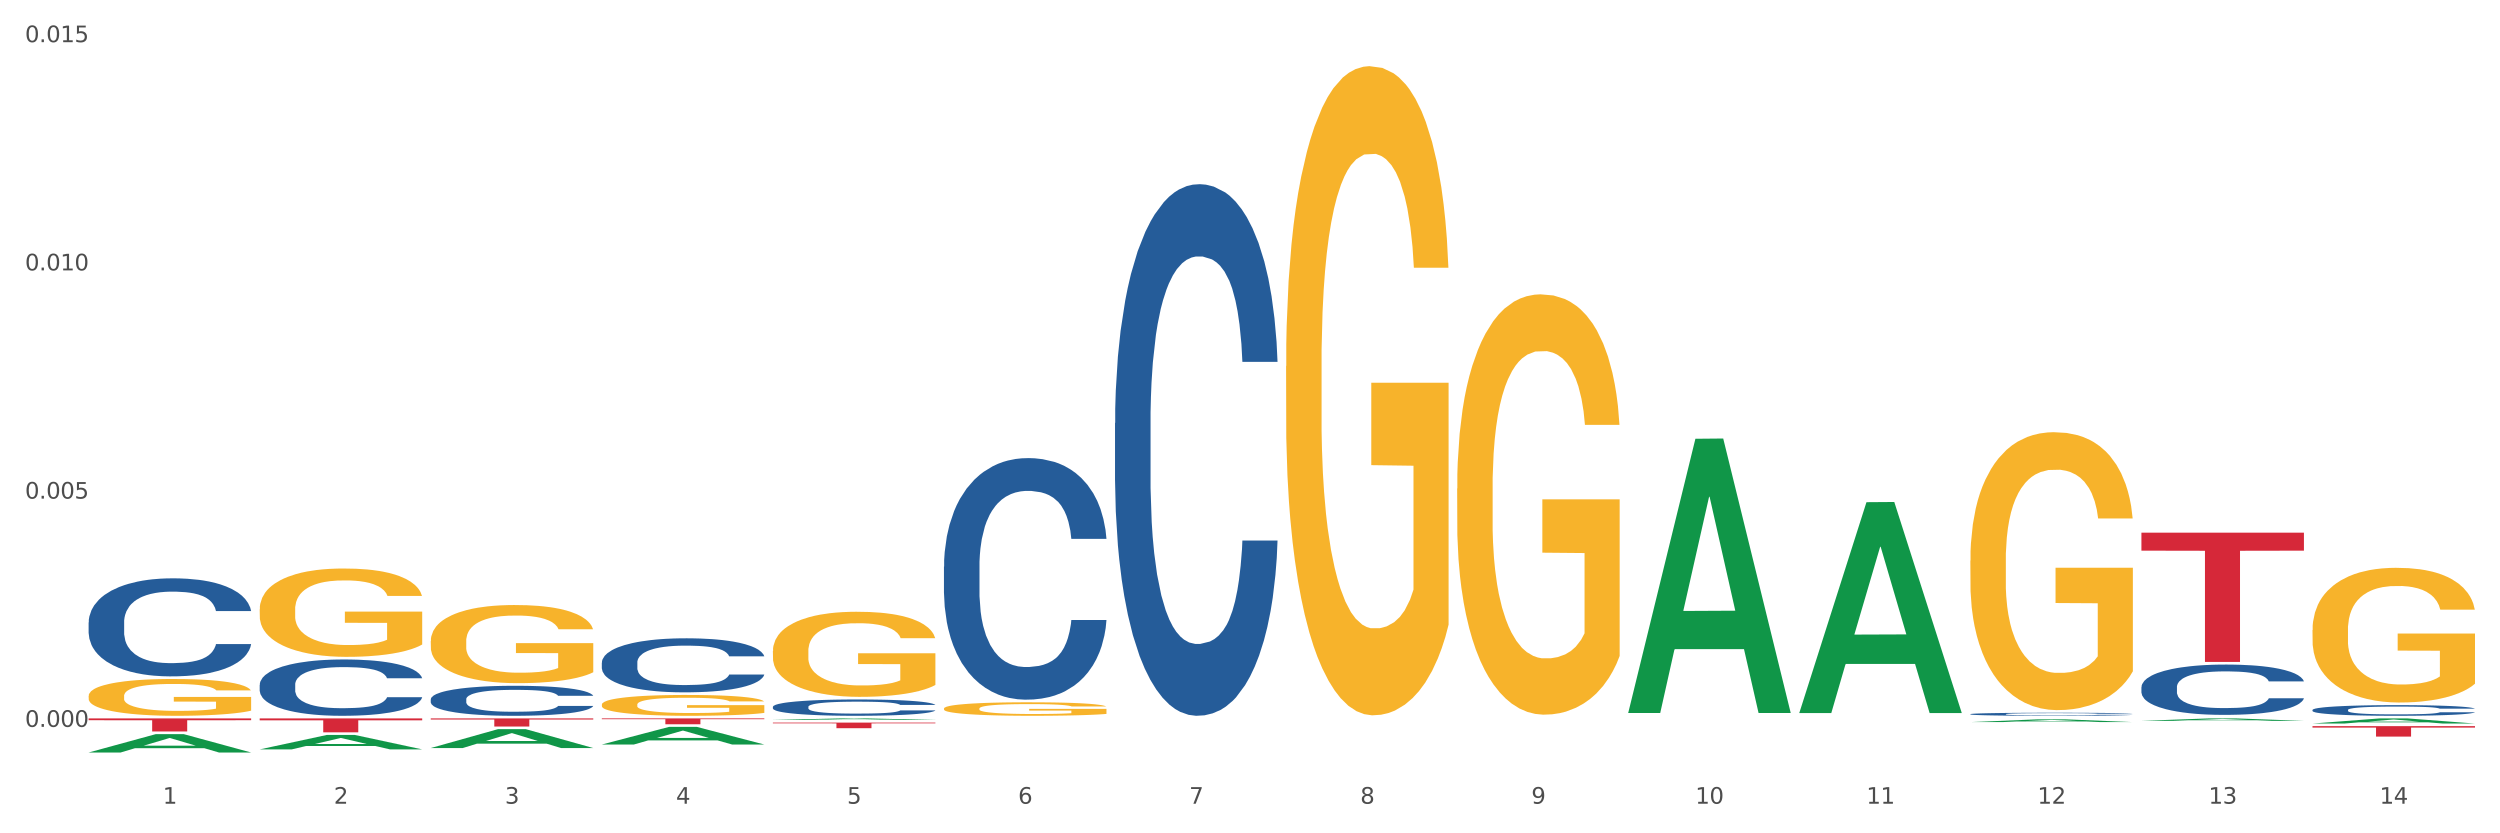 <?xml version="1.0" encoding="utf-8" standalone="no"?>
<!DOCTYPE svg PUBLIC "-//W3C//DTD SVG 1.1//EN"
  "http://www.w3.org/Graphics/SVG/1.1/DTD/svg11.dtd">
<svg xmlns:xlink="http://www.w3.org/1999/xlink" width="1080pt" height="360pt" viewBox="0 0 1080 360" xmlns="http://www.w3.org/2000/svg" version="1.1">
 <rect x="0" y="0" width="1080" height="360" fill="#333333" stroke="none"/>
 <defs>
  <style type="text/css">*{stroke-linejoin: round; stroke-linecap: butt}</style>
 </defs>
 <g id="figure_1">
  <g id="patch_1">
   <path d="M 0 360 
L 1080 360 
L 1080 0 
L 0 0 
z
" style="fill: #ffffff; stroke: #ffffff; stroke-linejoin: miter"/>
  </g>
  <g id="axes_1">
   <g id="matplotlib.axis_1">
    <g id="xtick_1">
     <g id="text_1">
      <!-- 1 -->
      <g style="fill: #4d4d4d" transform="translate(70.332 347.204) scale(0.096 -0.096)">
       <defs>
        <path id="DejaVuSans-31" d="M 794 531 
L 1825 531 
L 1825 4091 
L 703 3866 
L 703 4441 
L 1819 4666 
L 2450 4666 
L 2450 531 
L 3481 531 
L 3481 0 
L 794 0 
L 794 531 
z
" transform="scale(0.016)"/>
       </defs>
       <use xlink:href="#DejaVuSans-31"/>
      </g>
     </g>
    </g>
    <g id="xtick_2">
     <g id="text_2">
      <!-- 2 -->
      <g style="fill: #4d4d4d" transform="translate(144.233 347.204) scale(0.096 -0.096)">
       <defs>
        <path id="DejaVuSans-32" d="M 1228 531 
L 3431 531 
L 3431 0 
L 469 0 
L 469 531 
Q 828 903 1448 1529 
Q 2069 2156 2228 2338 
Q 2531 2678 2651 2914 
Q 2772 3150 2772 3378 
Q 2772 3750 2511 3984 
Q 2250 4219 1831 4219 
Q 1534 4219 1204 4116 
Q 875 4013 500 3803 
L 500 4441 
Q 881 4594 1212 4672 
Q 1544 4750 1819 4750 
Q 2544 4750 2975 4387 
Q 3406 4025 3406 3419 
Q 3406 3131 3298 2873 
Q 3191 2616 2906 2266 
Q 2828 2175 2409 1742 
Q 1991 1309 1228 531 
z
" transform="scale(0.016)"/>
       </defs>
       <use xlink:href="#DejaVuSans-32"/>
      </g>
     </g>
    </g>
    <g id="xtick_3">
     <g id="text_3">
      <!-- 3 -->
      <g style="fill: #4d4d4d" transform="translate(218.134 347.204) scale(0.096 -0.096)">
       <defs>
        <path id="DejaVuSans-33" d="M 2597 2516 
Q 3050 2419 3304 2112 
Q 3559 1806 3559 1356 
Q 3559 666 3084 287 
Q 2609 -91 1734 -91 
Q 1441 -91 1130 -33 
Q 819 25 488 141 
L 488 750 
Q 750 597 1062 519 
Q 1375 441 1716 441 
Q 2309 441 2620 675 
Q 2931 909 2931 1356 
Q 2931 1769 2642 2001 
Q 2353 2234 1838 2234 
L 1294 2234 
L 1294 2753 
L 1863 2753 
Q 2328 2753 2575 2939 
Q 2822 3125 2822 3475 
Q 2822 3834 2567 4026 
Q 2313 4219 1838 4219 
Q 1578 4219 1281 4162 
Q 984 4106 628 3988 
L 628 4550 
Q 988 4650 1302 4700 
Q 1616 4750 1894 4750 
Q 2613 4750 3031 4423 
Q 3450 4097 3450 3541 
Q 3450 3153 3228 2886 
Q 3006 2619 2597 2516 
z
" transform="scale(0.016)"/>
       </defs>
       <use xlink:href="#DejaVuSans-33"/>
      </g>
     </g>
    </g>
    <g id="xtick_4">
     <g id="text_4">
      <!-- 4 -->
      <g style="fill: #4d4d4d" transform="translate(292.034 347.204) scale(0.096 -0.096)">
       <defs>
        <path id="DejaVuSans-34" d="M 2419 4116 
L 825 1625 
L 2419 1625 
L 2419 4116 
z
M 2253 4666 
L 3047 4666 
L 3047 1625 
L 3713 1625 
L 3713 1100 
L 3047 1100 
L 3047 0 
L 2419 0 
L 2419 1100 
L 313 1100 
L 313 1709 
L 2253 4666 
z
" transform="scale(0.016)"/>
       </defs>
       <use xlink:href="#DejaVuSans-34"/>
      </g>
     </g>
    </g>
    <g id="xtick_5">
     <g id="text_5">
      <!-- 5 -->
      <g style="fill: #4d4d4d" transform="translate(365.935 347.204) scale(0.096 -0.096)">
       <defs>
        <path id="DejaVuSans-35" d="M 691 4666 
L 3169 4666 
L 3169 4134 
L 1269 4134 
L 1269 2991 
Q 1406 3038 1543 3061 
Q 1681 3084 1819 3084 
Q 2600 3084 3056 2656 
Q 3513 2228 3513 1497 
Q 3513 744 3044 326 
Q 2575 -91 1722 -91 
Q 1428 -91 1123 -41 
Q 819 9 494 109 
L 494 744 
Q 775 591 1075 516 
Q 1375 441 1709 441 
Q 2250 441 2565 725 
Q 2881 1009 2881 1497 
Q 2881 1984 2565 2268 
Q 2250 2553 1709 2553 
Q 1456 2553 1204 2497 
Q 953 2441 691 2322 
L 691 4666 
z
" transform="scale(0.016)"/>
       </defs>
       <use xlink:href="#DejaVuSans-35"/>
      </g>
     </g>
    </g>
    <g id="xtick_6">
     <g id="text_6">
      <!-- 6 -->
      <g style="fill: #4d4d4d" transform="translate(439.836 347.204) scale(0.096 -0.096)">
       <defs>
        <path id="DejaVuSans-36" d="M 2113 2584 
Q 1688 2584 1439 2293 
Q 1191 2003 1191 1497 
Q 1191 994 1439 701 
Q 1688 409 2113 409 
Q 2538 409 2786 701 
Q 3034 994 3034 1497 
Q 3034 2003 2786 2293 
Q 2538 2584 2113 2584 
z
M 3366 4563 
L 3366 3988 
Q 3128 4100 2886 4159 
Q 2644 4219 2406 4219 
Q 1781 4219 1451 3797 
Q 1122 3375 1075 2522 
Q 1259 2794 1537 2939 
Q 1816 3084 2150 3084 
Q 2853 3084 3261 2657 
Q 3669 2231 3669 1497 
Q 3669 778 3244 343 
Q 2819 -91 2113 -91 
Q 1303 -91 875 529 
Q 447 1150 447 2328 
Q 447 3434 972 4092 
Q 1497 4750 2381 4750 
Q 2619 4750 2861 4703 
Q 3103 4656 3366 4563 
z
" transform="scale(0.016)"/>
       </defs>
       <use xlink:href="#DejaVuSans-36"/>
      </g>
     </g>
    </g>
    <g id="xtick_7">
     <g id="text_7">
      <!-- 7 -->
      <g style="fill: #4d4d4d" transform="translate(513.737 347.204) scale(0.096 -0.096)">
       <defs>
        <path id="DejaVuSans-37" d="M 525 4666 
L 3525 4666 
L 3525 4397 
L 1831 0 
L 1172 0 
L 2766 4134 
L 525 4134 
L 525 4666 
z
" transform="scale(0.016)"/>
       </defs>
       <use xlink:href="#DejaVuSans-37"/>
      </g>
     </g>
    </g>
    <g id="xtick_8">
     <g id="text_8">
      <!-- 8 -->
      <g style="fill: #4d4d4d" transform="translate(587.638 347.204) scale(0.096 -0.096)">
       <defs>
        <path id="DejaVuSans-38" d="M 2034 2216 
Q 1584 2216 1326 1975 
Q 1069 1734 1069 1313 
Q 1069 891 1326 650 
Q 1584 409 2034 409 
Q 2484 409 2743 651 
Q 3003 894 3003 1313 
Q 3003 1734 2745 1975 
Q 2488 2216 2034 2216 
z
M 1403 2484 
Q 997 2584 770 2862 
Q 544 3141 544 3541 
Q 544 4100 942 4425 
Q 1341 4750 2034 4750 
Q 2731 4750 3128 4425 
Q 3525 4100 3525 3541 
Q 3525 3141 3298 2862 
Q 3072 2584 2669 2484 
Q 3125 2378 3379 2068 
Q 3634 1759 3634 1313 
Q 3634 634 3220 271 
Q 2806 -91 2034 -91 
Q 1263 -91 848 271 
Q 434 634 434 1313 
Q 434 1759 690 2068 
Q 947 2378 1403 2484 
z
M 1172 3481 
Q 1172 3119 1398 2916 
Q 1625 2713 2034 2713 
Q 2441 2713 2670 2916 
Q 2900 3119 2900 3481 
Q 2900 3844 2670 4047 
Q 2441 4250 2034 4250 
Q 1625 4250 1398 4047 
Q 1172 3844 1172 3481 
z
" transform="scale(0.016)"/>
       </defs>
       <use xlink:href="#DejaVuSans-38"/>
      </g>
     </g>
    </g>
    <g id="xtick_9">
     <g id="text_9">
      <!-- 9 -->
      <g style="fill: #4d4d4d" transform="translate(661.539 347.204) scale(0.096 -0.096)">
       <defs>
        <path id="DejaVuSans-39" d="M 703 97 
L 703 672 
Q 941 559 1184 500 
Q 1428 441 1663 441 
Q 2288 441 2617 861 
Q 2947 1281 2994 2138 
Q 2813 1869 2534 1725 
Q 2256 1581 1919 1581 
Q 1219 1581 811 2004 
Q 403 2428 403 3163 
Q 403 3881 828 4315 
Q 1253 4750 1959 4750 
Q 2769 4750 3195 4129 
Q 3622 3509 3622 2328 
Q 3622 1225 3098 567 
Q 2575 -91 1691 -91 
Q 1453 -91 1209 -44 
Q 966 3 703 97 
z
M 1959 2075 
Q 2384 2075 2632 2365 
Q 2881 2656 2881 3163 
Q 2881 3666 2632 3958 
Q 2384 4250 1959 4250 
Q 1534 4250 1286 3958 
Q 1038 3666 1038 3163 
Q 1038 2656 1286 2365 
Q 1534 2075 1959 2075 
z
" transform="scale(0.016)"/>
       </defs>
       <use xlink:href="#DejaVuSans-39"/>
      </g>
     </g>
    </g>
    <g id="xtick_10">
     <g id="text_10">
      <!-- 10 -->
      <g style="fill: #4d4d4d" transform="translate(732.386 347.204) scale(0.096 -0.096)">
       <defs>
        <path id="DejaVuSans-30" d="M 2034 4250 
Q 1547 4250 1301 3770 
Q 1056 3291 1056 2328 
Q 1056 1369 1301 889 
Q 1547 409 2034 409 
Q 2525 409 2770 889 
Q 3016 1369 3016 2328 
Q 3016 3291 2770 3770 
Q 2525 4250 2034 4250 
z
M 2034 4750 
Q 2819 4750 3233 4129 
Q 3647 3509 3647 2328 
Q 3647 1150 3233 529 
Q 2819 -91 2034 -91 
Q 1250 -91 836 529 
Q 422 1150 422 2328 
Q 422 3509 836 4129 
Q 1250 4750 2034 4750 
z
" transform="scale(0.016)"/>
       </defs>
       <use xlink:href="#DejaVuSans-31"/>
       <use xlink:href="#DejaVuSans-30" transform="translate(63.623 0)"/>
      </g>
     </g>
    </g>
    <g id="xtick_11">
     <g id="text_11">
      <!-- 11 -->
      <g style="fill: #4d4d4d" transform="translate(806.287 347.204) scale(0.096 -0.096)">
       <use xlink:href="#DejaVuSans-31"/>
       <use xlink:href="#DejaVuSans-31" transform="translate(63.623 0)"/>
      </g>
     </g>
    </g>
    <g id="xtick_12">
     <g id="text_12">
      <!-- 12 -->
      <g style="fill: #4d4d4d" transform="translate(880.187 347.204) scale(0.096 -0.096)">
       <use xlink:href="#DejaVuSans-31"/>
       <use xlink:href="#DejaVuSans-32" transform="translate(63.623 0)"/>
      </g>
     </g>
    </g>
    <g id="xtick_13">
     <g id="text_13">
      <!-- 13 -->
      <g style="fill: #4d4d4d" transform="translate(954.088 347.204) scale(0.096 -0.096)">
       <use xlink:href="#DejaVuSans-31"/>
       <use xlink:href="#DejaVuSans-33" transform="translate(63.623 0)"/>
      </g>
     </g>
    </g>
    <g id="xtick_14">
     <g id="text_14">
      <!-- 14 -->
      <g style="fill: #4d4d4d" transform="translate(1027.989 347.204) scale(0.096 -0.096)">
       <use xlink:href="#DejaVuSans-31"/>
       <use xlink:href="#DejaVuSans-34" transform="translate(63.623 0)"/>
      </g>
     </g>
    </g>
    <g id="xtick_15"/>
    <g id="xtick_16"/>
    <g id="xtick_17"/>
    <g id="xtick_18"/>
    <g id="xtick_19"/>
    <g id="xtick_20"/>
    <g id="xtick_21"/>
    <g id="xtick_22"/>
    <g id="xtick_23"/>
    <g id="xtick_24"/>
    <g id="xtick_25"/>
    <g id="xtick_26"/>
    <g id="xtick_27"/>
   </g>
   <g id="matplotlib.axis_2">
    <g id="ytick_1">
     <g id="text_15">
      <!-- 0.000 -->
      <g style="fill: #4d4d4d" transform="translate(10.8 314) scale(0.096 -0.096)">
       <defs>
        <path id="DejaVuSans-2e" d="M 684 794 
L 1344 794 
L 1344 0 
L 684 0 
L 684 794 
z
" transform="scale(0.016)"/>
       </defs>
       <use xlink:href="#DejaVuSans-30"/>
       <use xlink:href="#DejaVuSans-2e" transform="translate(63.623 0)"/>
       <use xlink:href="#DejaVuSans-30" transform="translate(95.41 0)"/>
       <use xlink:href="#DejaVuSans-30" transform="translate(159.033 0)"/>
       <use xlink:href="#DejaVuSans-30" transform="translate(222.656 0)"/>
      </g>
     </g>
    </g>
    <g id="ytick_2">
     <g id="text_16">
      <!-- 0.005 -->
      <g style="fill: #4d4d4d" transform="translate(10.8 215.406) scale(0.096 -0.096)">
       <use xlink:href="#DejaVuSans-30"/>
       <use xlink:href="#DejaVuSans-2e" transform="translate(63.623 0)"/>
       <use xlink:href="#DejaVuSans-30" transform="translate(95.41 0)"/>
       <use xlink:href="#DejaVuSans-30" transform="translate(159.033 0)"/>
       <use xlink:href="#DejaVuSans-35" transform="translate(222.656 0)"/>
      </g>
     </g>
    </g>
    <g id="ytick_3">
     <g id="text_17">
      <!-- 0.010 -->
      <g style="fill: #4d4d4d" transform="translate(10.8 116.812) scale(0.096 -0.096)">
       <use xlink:href="#DejaVuSans-30"/>
       <use xlink:href="#DejaVuSans-2e" transform="translate(63.623 0)"/>
       <use xlink:href="#DejaVuSans-30" transform="translate(95.41 0)"/>
       <use xlink:href="#DejaVuSans-31" transform="translate(159.033 0)"/>
       <use xlink:href="#DejaVuSans-30" transform="translate(222.656 0)"/>
      </g>
     </g>
    </g>
    <g id="ytick_4">
     <g id="text_18">
      <!-- 0.015 -->
      <g style="fill: #4d4d4d" transform="translate(10.8 18.218) scale(0.096 -0.096)">
       <use xlink:href="#DejaVuSans-30"/>
       <use xlink:href="#DejaVuSans-2e" transform="translate(63.623 0)"/>
       <use xlink:href="#DejaVuSans-30" transform="translate(95.41 0)"/>
       <use xlink:href="#DejaVuSans-31" transform="translate(159.033 0)"/>
       <use xlink:href="#DejaVuSans-35" transform="translate(222.656 0)"/>
      </g>
     </g>
    </g>
    <g id="ytick_5"/>
    <g id="ytick_6"/>
    <g id="ytick_7"/>
   </g>
   <g id="PolyCollection_1">
    <path d="M 38.283 325.068 
L 38.355 325.061 
L 67.306 317.141 
L 79.321 317.134 
L 108.489 325.083 
L 94.592 325.083 
L 88.296 323.232 
L 58.404 323.232 
L 58.187 323.262 
L 52.107 325.083 
L 38.283 325.083 
L 38.283 325.068 
L 62.167 322.127 
L 84.532 322.12 
L 73.458 318.828 
L 73.314 318.813 
L 73.169 318.836 
L 62.095 322.12 
L 62.167 322.127 
L 38.283 325.068 
z
" clip-path="url(#p2f2ab8ae6d)" style="fill: #109648"/>
    <path d="M 333.886 305.339 
L 333.969 305.332 
L 333.969 305.152 
L 334.218 304.907 
L 335.131 304.455 
L 336.293 304.114 
L 338.285 303.714 
L 339.363 303.546 
L 340.774 303.36 
L 343.679 303.057 
L 346.998 302.799 
L 349.322 302.657 
L 351.064 302.567 
L 354.965 302.405 
L 357.205 302.334 
L 359.529 302.276 
L 361.521 302.238 
L 364.84 302.193 
L 367.496 302.173 
L 370.566 302.167 
L 373.139 302.173 
L 376.541 302.199 
L 381.52 302.276 
L 383.429 302.322 
L 386.001 302.399 
L 388.657 302.502 
L 390.815 302.605 
L 393.304 302.754 
L 395.877 302.947 
L 398.366 303.192 
L 400.109 303.418 
L 401.52 303.656 
L 402.764 303.946 
L 403.677 304.262 
L 404.092 304.526 
L 388.906 304.526 
L 388.491 304.288 
L 387.661 304.03 
L 386.831 303.856 
L 385.918 303.714 
L 384.508 303.553 
L 383.263 303.45 
L 381.188 303.327 
L 379.28 303.25 
L 377.703 303.205 
L 375.794 303.166 
L 371.728 303.127 
L 368.823 303.127 
L 366.998 303.14 
L 364.757 303.173 
L 362.848 303.218 
L 360.608 303.295 
L 358.865 303.379 
L 357.122 303.488 
L 356.127 303.566 
L 354.633 303.708 
L 353.637 303.824 
L 352.309 304.024 
L 351.562 304.165 
L 350.235 304.533 
L 349.654 304.804 
L 349.405 304.991 
L 349.239 305.197 
L 349.239 306.203 
L 349.737 306.654 
L 350.152 306.847 
L 350.816 307.066 
L 352.06 307.35 
L 353.886 307.627 
L 355.795 307.827 
L 357.371 307.95 
L 358.865 308.04 
L 360.359 308.111 
L 362.185 308.175 
L 363.678 308.214 
L 365.919 308.253 
L 368.574 308.272 
L 370.649 308.272 
L 374.881 308.24 
L 376.79 308.207 
L 378.616 308.162 
L 380.607 308.091 
L 382.184 308.014 
L 383.097 307.956 
L 384.591 307.834 
L 385.752 307.705 
L 386.748 307.556 
L 387.412 307.427 
L 388.159 307.234 
L 388.74 307.015 
L 388.906 306.899 
L 404.092 306.899 
L 403.76 307.131 
L 403.179 307.356 
L 402.018 307.659 
L 401.105 307.834 
L 399.694 308.046 
L 398.2 308.227 
L 396.126 308.427 
L 394.217 308.575 
L 392.225 308.704 
L 390.068 308.82 
L 386.167 308.981 
L 384.757 309.026 
L 381.769 309.104 
L 379.446 309.149 
L 376.043 309.194 
L 372.558 309.22 
L 368.906 309.226 
L 365.67 309.213 
L 362.102 309.174 
L 359.861 309.136 
L 357.371 309.078 
L 354.467 308.988 
L 351.728 308.878 
L 349.156 308.749 
L 346.749 308.601 
L 344.509 308.433 
L 341.604 308.156 
L 339.446 307.885 
L 337.87 307.634 
L 336.791 307.421 
L 335.712 307.15 
L 335.131 306.963 
L 334.218 306.512 
L 333.886 306.093 
L 333.886 305.339 
z
" clip-path="url(#p2f2ab8ae6d)" style="fill: #255c99"/>
    <path d="M 259.986 286.235 
L 260.069 286.213 
L 260.069 285.616 
L 260.318 284.806 
L 261.23 283.313 
L 262.392 282.183 
L 264.384 280.861 
L 265.463 280.306 
L 266.873 279.688 
L 269.778 278.686 
L 273.097 277.833 
L 275.421 277.363 
L 277.164 277.065 
L 281.064 276.532 
L 283.305 276.297 
L 285.628 276.105 
L 287.62 275.977 
L 290.939 275.828 
L 293.595 275.764 
L 296.665 275.743 
L 299.238 275.764 
L 302.64 275.849 
L 307.619 276.105 
L 309.528 276.255 
L 312.101 276.51 
L 314.756 276.852 
L 316.914 277.193 
L 319.403 277.683 
L 321.976 278.323 
L 324.465 279.133 
L 326.208 279.88 
L 327.619 280.669 
L 328.864 281.629 
L 329.776 282.673 
L 330.191 283.548 
L 315.005 283.548 
L 314.59 282.759 
L 313.76 281.906 
L 312.93 281.33 
L 312.018 280.861 
L 310.607 280.328 
L 309.362 279.986 
L 307.287 279.581 
L 305.379 279.325 
L 303.802 279.176 
L 301.893 279.048 
L 297.827 278.92 
L 294.923 278.92 
L 293.097 278.963 
L 290.856 279.069 
L 288.948 279.219 
L 286.707 279.475 
L 284.964 279.752 
L 283.222 280.114 
L 282.226 280.37 
L 280.732 280.839 
L 279.736 281.223 
L 278.408 281.884 
L 277.662 282.354 
L 276.334 283.569 
L 275.753 284.465 
L 275.504 285.083 
L 275.338 285.766 
L 275.338 289.092 
L 275.836 290.585 
L 276.251 291.225 
L 276.915 291.95 
L 278.159 292.888 
L 279.985 293.805 
L 281.894 294.466 
L 283.471 294.872 
L 284.964 295.17 
L 286.458 295.405 
L 288.284 295.618 
L 289.777 295.746 
L 292.018 295.874 
L 294.674 295.938 
L 296.748 295.938 
L 300.98 295.831 
L 302.889 295.725 
L 304.715 295.575 
L 306.706 295.341 
L 308.283 295.085 
L 309.196 294.893 
L 310.69 294.488 
L 311.852 294.061 
L 312.847 293.571 
L 313.511 293.144 
L 314.258 292.504 
L 314.839 291.779 
L 315.005 291.396 
L 330.191 291.396 
L 329.859 292.163 
L 329.279 292.91 
L 328.117 293.912 
L 327.204 294.488 
L 325.793 295.191 
L 324.299 295.789 
L 322.225 296.45 
L 320.316 296.94 
L 318.324 297.367 
L 316.167 297.751 
L 312.267 298.284 
L 310.856 298.433 
L 307.868 298.689 
L 305.545 298.838 
L 302.142 298.987 
L 298.657 299.073 
L 295.006 299.094 
L 291.769 299.051 
L 288.201 298.923 
L 285.96 298.795 
L 283.471 298.604 
L 280.566 298.305 
L 277.827 297.942 
L 275.255 297.516 
L 272.848 297.025 
L 270.608 296.471 
L 267.703 295.554 
L 265.546 294.658 
L 263.969 293.827 
L 262.89 293.123 
L 261.811 292.227 
L 261.23 291.609 
L 260.318 290.116 
L 259.986 288.73 
L 259.986 286.235 
z
" clip-path="url(#p2f2ab8ae6d)" style="fill: #255c99"/>
    <path d="M 186.085 302.083 
L 186.168 302.071 
L 186.168 301.74 
L 186.417 301.29 
L 187.33 300.461 
L 188.491 299.833 
L 190.483 299.098 
L 191.562 298.79 
L 192.973 298.447 
L 195.877 297.89 
L 199.196 297.416 
L 201.52 297.156 
L 203.263 296.99 
L 207.163 296.694 
L 209.404 296.563 
L 211.727 296.457 
L 213.719 296.386 
L 217.038 296.303 
L 219.694 296.267 
L 222.764 296.255 
L 225.337 296.267 
L 228.739 296.315 
L 233.718 296.457 
L 235.627 296.54 
L 238.2 296.682 
L 240.855 296.871 
L 243.013 297.061 
L 245.502 297.333 
L 248.075 297.689 
L 250.565 298.139 
L 252.307 298.553 
L 253.718 298.992 
L 254.963 299.525 
L 255.876 300.105 
L 256.291 300.591 
L 241.104 300.591 
L 240.689 300.153 
L 239.859 299.679 
L 239.03 299.359 
L 238.117 299.098 
L 236.706 298.802 
L 235.461 298.613 
L 233.387 298.388 
L 231.478 298.245 
L 229.901 298.163 
L 227.992 298.091 
L 223.926 298.02 
L 221.022 298.02 
L 219.196 298.044 
L 216.955 298.103 
L 215.047 298.186 
L 212.806 298.328 
L 211.063 298.482 
L 209.321 298.684 
L 208.325 298.826 
L 206.831 299.086 
L 205.835 299.3 
L 204.508 299.667 
L 203.761 299.927 
L 202.433 300.603 
L 201.852 301.1 
L 201.603 301.444 
L 201.437 301.823 
L 201.437 303.671 
L 201.935 304.5 
L 202.35 304.855 
L 203.014 305.258 
L 204.259 305.779 
L 206.084 306.288 
L 207.993 306.656 
L 209.57 306.881 
L 211.063 307.047 
L 212.557 307.177 
L 214.383 307.295 
L 215.877 307.366 
L 218.117 307.437 
L 220.773 307.473 
L 222.847 307.473 
L 227.08 307.414 
L 228.988 307.354 
L 230.814 307.272 
L 232.806 307.141 
L 234.382 306.999 
L 235.295 306.893 
L 236.789 306.667 
L 237.951 306.431 
L 238.947 306.158 
L 239.61 305.921 
L 240.357 305.566 
L 240.938 305.163 
L 241.104 304.95 
L 256.291 304.95 
L 255.959 305.376 
L 255.378 305.791 
L 254.216 306.348 
L 253.303 306.667 
L 251.892 307.058 
L 250.399 307.39 
L 248.324 307.757 
L 246.415 308.03 
L 244.424 308.267 
L 242.266 308.48 
L 238.366 308.776 
L 236.955 308.859 
L 233.967 309.001 
L 231.644 309.084 
L 228.241 309.167 
L 224.756 309.214 
L 221.105 309.226 
L 217.868 309.202 
L 214.3 309.131 
L 212.059 309.06 
L 209.57 308.954 
L 206.665 308.788 
L 203.927 308.586 
L 201.354 308.349 
L 198.947 308.077 
L 196.707 307.769 
L 193.802 307.26 
L 191.645 306.762 
L 190.068 306.3 
L 188.989 305.909 
L 187.91 305.412 
L 187.33 305.068 
L 186.417 304.239 
L 186.085 303.469 
L 186.085 302.083 
z
" clip-path="url(#p2f2ab8ae6d)" style="fill: #255c99"/>
    <path d="M 112.184 295.825 
L 112.267 295.802 
L 112.267 295.18 
L 112.516 294.336 
L 113.429 292.78 
L 114.59 291.602 
L 116.582 290.224 
L 117.661 289.646 
L 119.072 289.002 
L 121.976 287.957 
L 125.296 287.068 
L 127.619 286.579 
L 129.362 286.268 
L 133.262 285.713 
L 135.503 285.468 
L 137.826 285.268 
L 139.818 285.135 
L 143.137 284.979 
L 145.793 284.912 
L 148.863 284.89 
L 151.436 284.912 
L 154.838 285.001 
L 159.818 285.268 
L 161.726 285.424 
L 164.299 285.69 
L 166.954 286.046 
L 169.112 286.402 
L 171.602 286.913 
L 174.174 287.579 
L 176.664 288.424 
L 178.406 289.202 
L 179.817 290.024 
L 181.062 291.024 
L 181.975 292.113 
L 182.39 293.024 
L 167.203 293.024 
L 166.788 292.202 
L 165.959 291.313 
L 165.129 290.713 
L 164.216 290.224 
L 162.805 289.669 
L 161.56 289.313 
L 159.486 288.891 
L 157.577 288.624 
L 156 288.468 
L 154.092 288.335 
L 150.025 288.202 
L 147.121 288.202 
L 145.295 288.246 
L 143.055 288.357 
L 141.146 288.513 
L 138.905 288.78 
L 137.163 289.068 
L 135.42 289.446 
L 134.424 289.713 
L 132.93 290.202 
L 131.934 290.602 
L 130.607 291.291 
L 129.86 291.78 
L 128.532 293.047 
L 127.951 293.98 
L 127.702 294.625 
L 127.536 295.336 
L 127.536 298.803 
L 128.034 300.358 
L 128.449 301.025 
L 129.113 301.781 
L 130.358 302.759 
L 132.183 303.714 
L 134.092 304.403 
L 135.669 304.826 
L 137.163 305.137 
L 138.656 305.381 
L 140.482 305.603 
L 141.976 305.737 
L 144.216 305.87 
L 146.872 305.937 
L 148.946 305.937 
L 153.179 305.826 
L 155.087 305.715 
L 156.913 305.559 
L 158.905 305.315 
L 160.481 305.048 
L 161.394 304.848 
L 162.888 304.426 
L 164.05 303.981 
L 165.046 303.47 
L 165.71 303.025 
L 166.456 302.359 
L 167.037 301.603 
L 167.203 301.203 
L 182.39 301.203 
L 182.058 302.003 
L 181.477 302.781 
L 180.315 303.826 
L 179.402 304.426 
L 177.991 305.159 
L 176.498 305.781 
L 174.423 306.47 
L 172.514 306.981 
L 170.523 307.426 
L 168.365 307.826 
L 164.465 308.382 
L 163.054 308.537 
L 160.067 308.804 
L 157.743 308.959 
L 154.341 309.115 
L 150.855 309.204 
L 147.204 309.226 
L 143.967 309.182 
L 140.399 309.048 
L 138.158 308.915 
L 135.669 308.715 
L 132.764 308.404 
L 130.026 308.026 
L 127.453 307.581 
L 125.047 307.07 
L 122.806 306.492 
L 119.902 305.537 
L 117.744 304.603 
L 116.167 303.737 
L 115.088 303.003 
L 114.01 302.07 
L 113.429 301.425 
L 112.516 299.87 
L 112.184 298.425 
L 112.184 295.825 
z
" clip-path="url(#p2f2ab8ae6d)" style="fill: #255c99"/>
    <path d="M 38.283 268.869 
L 38.366 268.83 
L 38.366 267.747 
L 38.615 266.277 
L 39.528 263.568 
L 40.69 261.518 
L 42.681 259.119 
L 43.76 258.113 
L 45.171 256.991 
L 48.075 255.173 
L 51.395 253.625 
L 53.718 252.774 
L 55.461 252.233 
L 59.361 251.265 
L 61.602 250.84 
L 63.926 250.492 
L 65.917 250.26 
L 69.237 249.989 
L 71.892 249.873 
L 74.963 249.834 
L 77.535 249.873 
L 80.938 250.027 
L 85.917 250.492 
L 87.825 250.763 
L 90.398 251.227 
L 93.053 251.846 
L 95.211 252.465 
L 97.701 253.355 
L 100.273 254.515 
L 102.763 255.985 
L 104.506 257.34 
L 105.916 258.771 
L 107.161 260.512 
L 108.074 262.408 
L 108.489 263.994 
L 93.302 263.994 
L 92.888 262.562 
L 92.058 261.015 
L 91.228 259.97 
L 90.315 259.119 
L 88.904 258.152 
L 87.659 257.533 
L 85.585 256.798 
L 83.676 256.334 
L 82.099 256.063 
L 80.191 255.831 
L 76.124 255.599 
L 73.22 255.599 
L 71.394 255.676 
L 69.154 255.869 
L 67.245 256.14 
L 65.004 256.604 
L 63.262 257.107 
L 61.519 257.765 
L 60.523 258.229 
L 59.029 259.081 
L 58.034 259.777 
L 56.706 260.976 
L 55.959 261.827 
L 54.631 264.033 
L 54.05 265.658 
L 53.801 266.78 
L 53.635 268.018 
L 53.635 274.053 
L 54.133 276.761 
L 54.548 277.922 
L 55.212 279.237 
L 56.457 280.939 
L 58.283 282.603 
L 60.191 283.802 
L 61.768 284.537 
L 63.262 285.079 
L 64.755 285.505 
L 66.581 285.892 
L 68.075 286.124 
L 70.315 286.356 
L 72.971 286.472 
L 75.046 286.472 
L 79.278 286.278 
L 81.187 286.085 
L 83.012 285.814 
L 85.004 285.389 
L 86.581 284.924 
L 87.493 284.576 
L 88.987 283.841 
L 90.149 283.067 
L 91.145 282.177 
L 91.809 281.404 
L 92.556 280.243 
L 93.136 278.928 
L 93.302 278.231 
L 108.489 278.231 
L 108.157 279.624 
L 107.576 280.978 
L 106.414 282.796 
L 105.501 283.841 
L 104.091 285.118 
L 102.597 286.201 
L 100.522 287.4 
L 98.614 288.29 
L 96.622 289.064 
L 94.464 289.76 
L 90.564 290.728 
L 89.153 290.998 
L 86.166 291.463 
L 83.842 291.734 
L 80.44 292.004 
L 76.954 292.159 
L 73.303 292.198 
L 70.066 292.12 
L 66.498 291.888 
L 64.257 291.656 
L 61.768 291.308 
L 58.863 290.766 
L 56.125 290.109 
L 53.552 289.335 
L 51.146 288.445 
L 48.905 287.439 
L 46.001 285.775 
L 43.843 284.151 
L 42.266 282.642 
L 41.187 281.365 
L 40.109 279.74 
L 39.528 278.618 
L 38.615 275.91 
L 38.283 273.395 
L 38.283 268.869 
z
" clip-path="url(#p2f2ab8ae6d)" style="fill: #255c99"/>
    <path d="M 38.283 300.673 
L 38.366 300.658 
L 38.366 300.136 
L 38.532 299.685 
L 39.361 298.596 
L 40.604 297.696 
L 41.516 297.217 
L 42.427 296.825 
L 43.505 296.433 
L 44.831 296.026 
L 47.235 295.431 
L 48.727 295.126 
L 50.55 294.806 
L 53.866 294.341 
L 56.27 294.08 
L 58.756 293.862 
L 62.818 293.601 
L 65.47 293.485 
L 68.288 293.397 
L 71.687 293.339 
L 74.256 293.325 
L 79.893 293.368 
L 84.7 293.499 
L 87.021 293.601 
L 90.005 293.775 
L 91.58 293.891 
L 94.149 294.124 
L 96.802 294.429 
L 98.625 294.69 
L 101.36 295.184 
L 103.433 295.677 
L 105.339 296.287 
L 106.334 296.708 
L 107.08 297.101 
L 107.743 297.551 
L 108.406 298.262 
L 93.486 298.262 
L 92.906 297.754 
L 91.994 297.275 
L 90.668 296.81 
L 89.508 296.52 
L 87.518 296.157 
L 85.695 295.924 
L 83.788 295.75 
L 81.467 295.605 
L 79.644 295.532 
L 77.074 295.474 
L 72.018 295.489 
L 68.62 295.605 
L 66.299 295.75 
L 64.807 295.881 
L 63.481 296.026 
L 61.989 296.229 
L 60.248 296.534 
L 59.005 296.81 
L 57.762 297.159 
L 56.767 297.507 
L 55.855 297.914 
L 55.109 298.349 
L 54.529 298.8 
L 54.032 299.351 
L 53.617 300.266 
L 53.617 302.256 
L 53.783 302.706 
L 54.197 303.301 
L 54.695 303.751 
L 55.524 304.289 
L 56.27 304.652 
L 57.679 305.175 
L 59.254 305.61 
L 60.497 305.886 
L 61.74 306.118 
L 63.895 306.438 
L 66.299 306.699 
L 68.371 306.859 
L 71.189 307.004 
L 73.096 307.062 
L 74.754 307.091 
L 78.815 307.091 
L 81.716 307.048 
L 84.949 306.946 
L 87.435 306.815 
L 89.508 306.656 
L 91.828 306.394 
L 93.32 306.147 
L 93.32 303.112 
L 75.085 303.098 
L 75.085 301.079 
L 108.489 301.079 
L 108.489 307.004 
L 107.08 307.309 
L 105.505 307.585 
L 103.847 307.832 
L 101.36 308.137 
L 98.377 308.427 
L 95.724 308.631 
L 92.906 308.805 
L 89.59 308.965 
L 85.28 309.11 
L 82.628 309.168 
L 79.312 309.212 
L 75.417 309.226 
L 72.018 309.197 
L 68.703 309.124 
L 65.221 308.994 
L 61.823 308.805 
L 59.254 308.616 
L 56.684 308.384 
L 53.949 308.079 
L 51.794 307.788 
L 50.136 307.527 
L 48.312 307.193 
L 46.323 306.757 
L 44.831 306.365 
L 43.505 305.959 
L 42.096 305.436 
L 41.101 304.986 
L 40.107 304.419 
L 39.526 303.998 
L 38.863 303.345 
L 38.366 302.43 
L 38.283 300.673 
z
" clip-path="url(#p2f2ab8ae6d)" style="fill: #f7b32b"/>
    <path d="M 186.085 276.969 
L 186.168 276.939 
L 186.168 275.829 
L 186.333 274.873 
L 187.162 272.561 
L 188.406 270.649 
L 189.317 269.632 
L 190.229 268.799 
L 191.307 267.967 
L 192.633 267.104 
L 195.037 265.84 
L 196.529 265.192 
L 198.352 264.514 
L 201.668 263.528 
L 204.071 262.973 
L 206.558 262.51 
L 210.619 261.955 
L 213.272 261.709 
L 216.09 261.524 
L 219.488 261.4 
L 222.058 261.369 
L 227.694 261.462 
L 232.502 261.739 
L 234.823 261.955 
L 237.807 262.325 
L 239.381 262.572 
L 241.951 263.065 
L 244.603 263.712 
L 246.427 264.267 
L 249.162 265.316 
L 251.234 266.364 
L 253.141 267.659 
L 254.135 268.553 
L 254.881 269.385 
L 255.545 270.341 
L 256.208 271.852 
L 241.288 271.852 
L 240.708 270.773 
L 239.796 269.755 
L 238.47 268.769 
L 237.309 268.152 
L 235.32 267.381 
L 233.496 266.888 
L 231.59 266.518 
L 229.269 266.21 
L 227.446 266.056 
L 224.876 265.932 
L 219.82 265.963 
L 216.422 266.21 
L 214.101 266.518 
L 212.609 266.795 
L 211.283 267.104 
L 209.791 267.535 
L 208.05 268.183 
L 206.807 268.769 
L 205.563 269.509 
L 204.569 270.248 
L 203.657 271.112 
L 202.911 272.037 
L 202.331 272.992 
L 201.833 274.164 
L 201.419 276.106 
L 201.419 280.33 
L 201.585 281.286 
L 201.999 282.55 
L 202.496 283.505 
L 203.325 284.646 
L 204.071 285.417 
L 205.48 286.527 
L 207.055 287.452 
L 208.299 288.037 
L 209.542 288.531 
L 211.697 289.209 
L 214.101 289.764 
L 216.173 290.103 
L 218.991 290.411 
L 220.898 290.535 
L 222.555 290.596 
L 226.617 290.596 
L 229.518 290.504 
L 232.75 290.288 
L 235.237 290.011 
L 237.309 289.671 
L 239.63 289.116 
L 241.122 288.592 
L 241.122 282.149 
L 222.887 282.118 
L 222.887 277.833 
L 256.291 277.833 
L 256.291 290.411 
L 254.881 291.059 
L 253.307 291.645 
L 251.649 292.169 
L 249.162 292.816 
L 246.178 293.433 
L 243.526 293.864 
L 240.708 294.234 
L 237.392 294.573 
L 233.082 294.882 
L 230.43 295.005 
L 227.114 295.097 
L 223.218 295.128 
L 219.82 295.067 
L 216.504 294.912 
L 213.023 294.635 
L 209.625 294.234 
L 207.055 293.833 
L 204.486 293.34 
L 201.75 292.693 
L 199.595 292.076 
L 197.938 291.521 
L 196.114 290.812 
L 194.125 289.887 
L 192.633 289.055 
L 191.307 288.192 
L 189.898 287.082 
L 188.903 286.126 
L 187.908 284.924 
L 187.328 284.029 
L 186.665 282.642 
L 186.168 280.7 
L 186.085 276.969 
z
" clip-path="url(#p2f2ab8ae6d)" style="fill: #f7b32b"/>
    <path d="M 112.184 310.353 
L 182.39 310.353 
L 182.39 311.188 
L 154.773 311.193 
L 154.773 316.359 
L 139.634 316.359 
L 139.634 311.193 
L 112.184 311.188 
L 112.184 310.359 
L 112.184 310.353 
z
" clip-path="url(#p2f2ab8ae6d)" style="fill: #d62839"/>
    <path d="M 186.085 310.353 
L 256.291 310.353 
L 256.291 310.841 
L 228.674 310.844 
L 228.674 313.863 
L 213.535 313.863 
L 213.535 310.844 
L 186.085 310.841 
L 186.085 310.356 
L 186.085 310.353 
z
" clip-path="url(#p2f2ab8ae6d)" style="fill: #d62839"/>
    <path d="M 407.787 244.788 
L 407.87 244.693 
L 407.87 242.024 
L 408.119 238.403 
L 409.032 231.731 
L 410.194 226.679 
L 412.186 220.77 
L 413.264 218.292 
L 414.675 215.528 
L 417.58 211.049 
L 420.899 207.236 
L 423.223 205.139 
L 424.965 203.805 
L 428.866 201.422 
L 431.106 200.374 
L 433.43 199.516 
L 435.422 198.944 
L 438.741 198.277 
L 441.396 197.991 
L 444.467 197.896 
L 447.039 197.991 
L 450.442 198.372 
L 455.421 199.516 
L 457.33 200.183 
L 459.902 201.327 
L 462.558 202.852 
L 464.715 204.377 
L 467.205 206.569 
L 469.778 209.428 
L 472.267 213.05 
L 474.01 216.386 
L 475.421 219.912 
L 476.665 224.201 
L 477.578 228.872 
L 477.993 232.779 
L 462.807 232.779 
L 462.392 229.253 
L 461.562 225.44 
L 460.732 222.867 
L 459.819 220.77 
L 458.409 218.387 
L 457.164 216.862 
L 455.089 215.052 
L 453.18 213.908 
L 451.604 213.241 
L 449.695 212.669 
L 445.629 212.097 
L 442.724 212.097 
L 440.899 212.288 
L 438.658 212.764 
L 436.749 213.431 
L 434.509 214.575 
L 432.766 215.814 
L 431.023 217.434 
L 430.027 218.578 
L 428.534 220.675 
L 427.538 222.391 
L 426.21 225.345 
L 425.463 227.442 
L 424.135 232.875 
L 423.555 236.878 
L 423.306 239.642 
L 423.14 242.692 
L 423.14 257.56 
L 423.638 264.232 
L 424.052 267.091 
L 424.716 270.332 
L 425.961 274.525 
L 427.787 278.624 
L 429.695 281.578 
L 431.272 283.389 
L 432.766 284.724 
L 434.26 285.772 
L 436.085 286.725 
L 437.579 287.297 
L 439.82 287.869 
L 442.475 288.155 
L 444.55 288.155 
L 448.782 287.678 
L 450.691 287.202 
L 452.517 286.535 
L 454.508 285.486 
L 456.085 284.342 
L 456.998 283.485 
L 458.492 281.674 
L 459.653 279.767 
L 460.649 277.575 
L 461.313 275.669 
L 462.06 272.81 
L 462.641 269.569 
L 462.807 267.854 
L 477.993 267.854 
L 477.661 271.285 
L 477.08 274.621 
L 475.918 279.1 
L 475.006 281.674 
L 473.595 284.819 
L 472.101 287.488 
L 470.027 290.442 
L 468.118 292.634 
L 466.126 294.541 
L 463.969 296.256 
L 460.068 298.639 
L 458.657 299.306 
L 455.67 300.45 
L 453.346 301.117 
L 449.944 301.784 
L 446.459 302.165 
L 442.807 302.261 
L 439.571 302.07 
L 436.002 301.498 
L 433.762 300.926 
L 431.272 300.069 
L 428.368 298.734 
L 425.629 297.114 
L 423.057 295.208 
L 420.65 293.016 
L 418.409 290.538 
L 415.505 286.439 
L 413.347 282.436 
L 411.771 278.719 
L 410.692 275.574 
L 409.613 271.571 
L 409.032 268.807 
L 408.119 262.135 
L 407.787 255.94 
L 407.787 244.788 
z
" clip-path="url(#p2f2ab8ae6d)" style="fill: #255c99"/>
    <path d="M 259.986 310.353 
L 330.191 310.353 
L 330.191 310.705 
L 302.575 310.707 
L 302.575 312.883 
L 287.436 312.883 
L 287.436 310.707 
L 259.986 310.705 
L 259.986 310.356 
L 259.986 310.353 
z
" clip-path="url(#p2f2ab8ae6d)" style="fill: #d62839"/>
    <path d="M 925.093 230.123 
L 995.299 230.123 
L 995.299 237.882 
L 967.683 237.935 
L 967.683 285.961 
L 952.543 285.961 
L 952.543 237.935 
L 925.093 237.882 
L 925.093 230.175 
L 925.093 230.123 
z
" clip-path="url(#p2f2ab8ae6d)" style="fill: #d62839"/>
    <path d="M 998.994 313.696 
L 1069.2 313.696 
L 1069.2 314.324 
L 1041.583 314.329 
L 1041.583 318.22 
L 1026.444 318.22 
L 1026.444 314.329 
L 998.994 314.324 
L 998.994 313.7 
L 998.994 313.696 
z
" clip-path="url(#p2f2ab8ae6d)" style="fill: #d62839"/>
    <path d="M 998.994 272.186 
L 999.077 272.132 
L 999.077 270.219 
L 999.243 268.572 
L 1000.072 264.586 
L 1001.315 261.291 
L 1002.227 259.537 
L 1003.139 258.102 
L 1004.216 256.667 
L 1005.542 255.179 
L 1007.946 253 
L 1009.438 251.884 
L 1011.262 250.715 
L 1014.577 249.014 
L 1016.981 248.058 
L 1019.467 247.26 
L 1023.529 246.304 
L 1026.181 245.879 
L 1029 245.56 
L 1032.398 245.347 
L 1034.967 245.294 
L 1040.604 245.454 
L 1045.411 245.932 
L 1047.732 246.304 
L 1050.716 246.942 
L 1052.291 247.367 
L 1054.86 248.217 
L 1057.513 249.333 
L 1059.336 250.29 
L 1062.072 252.097 
L 1064.144 253.904 
L 1066.05 256.136 
L 1067.045 257.677 
L 1067.791 259.112 
L 1068.454 260.759 
L 1069.117 263.364 
L 1054.197 263.364 
L 1053.617 261.503 
L 1052.705 259.75 
L 1051.379 258.049 
L 1050.219 256.986 
L 1048.229 255.657 
L 1046.406 254.807 
L 1044.499 254.169 
L 1042.179 253.638 
L 1040.355 253.372 
L 1037.786 253.16 
L 1032.729 253.213 
L 1029.331 253.638 
L 1027.01 254.169 
L 1025.518 254.648 
L 1024.192 255.179 
L 1022.7 255.923 
L 1020.959 257.039 
L 1019.716 258.049 
L 1018.473 259.324 
L 1017.478 260.6 
L 1016.566 262.088 
L 1015.82 263.682 
L 1015.24 265.33 
L 1014.743 267.349 
L 1014.328 270.698 
L 1014.328 277.978 
L 1014.494 279.626 
L 1014.909 281.805 
L 1015.406 283.452 
L 1016.235 285.419 
L 1016.981 286.747 
L 1018.39 288.661 
L 1019.965 290.255 
L 1021.208 291.265 
L 1022.451 292.115 
L 1024.606 293.284 
L 1027.01 294.241 
L 1029.082 294.826 
L 1031.901 295.357 
L 1033.807 295.57 
L 1035.465 295.676 
L 1039.526 295.676 
L 1042.427 295.516 
L 1045.66 295.144 
L 1048.147 294.666 
L 1050.219 294.082 
L 1052.54 293.125 
L 1054.032 292.221 
L 1054.032 281.114 
L 1035.796 281.061 
L 1035.796 273.674 
L 1069.2 273.674 
L 1069.2 295.357 
L 1067.791 296.473 
L 1066.216 297.483 
L 1064.558 298.386 
L 1062.072 299.502 
L 1059.088 300.565 
L 1056.435 301.309 
L 1053.617 301.947 
L 1050.302 302.532 
L 1045.991 303.063 
L 1043.339 303.276 
L 1040.024 303.435 
L 1036.128 303.488 
L 1032.729 303.382 
L 1029.414 303.116 
L 1025.933 302.638 
L 1022.534 301.947 
L 1019.965 301.256 
L 1017.395 300.406 
L 1014.66 299.29 
L 1012.505 298.227 
L 1010.847 297.27 
L 1009.024 296.048 
L 1007.034 294.454 
L 1005.542 293.019 
L 1004.216 291.531 
L 1002.807 289.617 
L 1001.812 287.97 
L 1000.818 285.897 
L 1000.237 284.356 
L 999.574 281.964 
L 999.077 278.616 
L 998.994 272.186 
z
" clip-path="url(#p2f2ab8ae6d)" style="fill: #f7b32b"/>
    <path d="M 851.192 242.189 
L 851.275 242.079 
L 851.275 238.131 
L 851.441 234.732 
L 852.27 226.507 
L 853.513 219.708 
L 854.425 216.09 
L 855.337 213.129 
L 856.414 210.168 
L 857.741 207.098 
L 860.144 202.602 
L 861.636 200.299 
L 863.46 197.886 
L 866.775 194.377 
L 869.179 192.403 
L 871.666 190.759 
L 875.727 188.785 
L 878.38 187.907 
L 881.198 187.249 
L 884.596 186.811 
L 887.166 186.701 
L 892.802 187.03 
L 897.61 188.017 
L 899.93 188.785 
L 902.914 190.101 
L 904.489 190.978 
L 907.059 192.732 
L 909.711 195.035 
L 911.535 197.009 
L 914.27 200.738 
L 916.342 204.466 
L 918.249 209.072 
L 919.243 212.252 
L 919.989 215.212 
L 920.652 218.612 
L 921.315 223.985 
L 906.396 223.985 
L 905.815 220.147 
L 904.904 216.528 
L 903.577 213.019 
L 902.417 210.826 
L 900.428 208.085 
L 898.604 206.33 
L 896.698 205.014 
L 894.377 203.918 
L 892.553 203.369 
L 889.984 202.931 
L 884.928 203.04 
L 881.529 203.918 
L 879.208 205.014 
L 877.717 206.001 
L 876.39 207.098 
L 874.898 208.633 
L 873.158 210.936 
L 871.914 213.019 
L 870.671 215.651 
L 869.676 218.283 
L 868.765 221.353 
L 868.019 224.643 
L 867.438 228.043 
L 866.941 232.21 
L 866.527 239.118 
L 866.527 254.141 
L 866.692 257.541 
L 867.107 262.037 
L 867.604 265.436 
L 868.433 269.494 
L 869.179 272.235 
L 870.588 276.183 
L 872.163 279.472 
L 873.406 281.556 
L 874.65 283.311 
L 876.805 285.723 
L 879.208 287.697 
L 881.281 288.903 
L 884.099 290 
L 886.005 290.438 
L 887.663 290.658 
L 891.725 290.658 
L 894.626 290.329 
L 897.858 289.561 
L 900.345 288.574 
L 902.417 287.368 
L 904.738 285.394 
L 906.23 283.53 
L 906.23 260.611 
L 887.995 260.502 
L 887.995 245.259 
L 921.398 245.259 
L 921.398 290 
L 919.989 292.303 
L 918.414 294.386 
L 916.757 296.25 
L 914.27 298.553 
L 911.286 300.746 
L 908.634 302.282 
L 905.815 303.597 
L 902.5 304.804 
L 898.19 305.9 
L 895.537 306.339 
L 892.222 306.668 
L 888.326 306.778 
L 884.928 306.558 
L 881.612 306.01 
L 878.131 305.023 
L 874.733 303.597 
L 872.163 302.172 
L 869.594 300.417 
L 866.858 298.114 
L 864.703 295.921 
L 863.045 293.947 
L 861.222 291.425 
L 859.233 288.136 
L 857.741 285.175 
L 856.414 282.104 
L 855.005 278.157 
L 854.011 274.757 
L 853.016 270.48 
L 852.436 267.3 
L 851.773 262.366 
L 851.275 255.457 
L 851.192 242.189 
z
" clip-path="url(#p2f2ab8ae6d)" style="fill: #f7b32b"/>
    <path d="M 629.49 211.061 
L 629.573 210.895 
L 629.573 204.925 
L 629.739 199.783 
L 630.567 187.345 
L 631.811 177.063 
L 632.722 171.59 
L 633.634 167.113 
L 634.712 162.635 
L 636.038 157.991 
L 638.442 151.192 
L 639.934 147.709 
L 641.757 144.06 
L 645.073 138.754 
L 647.476 135.768 
L 649.963 133.281 
L 654.025 130.296 
L 656.677 128.969 
L 659.495 127.974 
L 662.894 127.31 
L 665.463 127.145 
L 671.099 127.642 
L 675.907 129.135 
L 678.228 130.296 
L 681.212 132.286 
L 682.787 133.612 
L 685.356 136.266 
L 688.009 139.749 
L 689.832 142.734 
L 692.567 148.372 
L 694.64 154.011 
L 696.546 160.976 
L 697.541 165.786 
L 698.287 170.264 
L 698.95 175.405 
L 699.613 183.531 
L 684.693 183.531 
L 684.113 177.726 
L 683.201 172.254 
L 681.875 166.947 
L 680.714 163.63 
L 678.725 159.484 
L 676.902 156.83 
L 674.995 154.84 
L 672.674 153.182 
L 670.851 152.353 
L 668.281 151.689 
L 663.225 151.855 
L 659.827 153.182 
L 657.506 154.84 
L 656.014 156.333 
L 654.688 157.991 
L 653.196 160.313 
L 651.455 163.796 
L 650.212 166.947 
L 648.968 170.927 
L 647.974 174.907 
L 647.062 179.551 
L 646.316 184.526 
L 645.736 189.667 
L 645.239 195.969 
L 644.824 206.417 
L 644.824 229.138 
L 644.99 234.279 
L 645.404 241.078 
L 645.902 246.219 
L 646.731 252.355 
L 647.476 256.502 
L 648.886 262.472 
L 650.46 267.447 
L 651.704 270.598 
L 652.947 273.252 
L 655.102 276.9 
L 657.506 279.885 
L 659.578 281.71 
L 662.396 283.368 
L 664.303 284.031 
L 665.96 284.363 
L 670.022 284.363 
L 672.923 283.865 
L 676.156 282.705 
L 678.642 281.212 
L 680.714 279.388 
L 683.035 276.403 
L 684.527 273.583 
L 684.527 238.922 
L 666.292 238.756 
L 666.292 215.704 
L 699.696 215.704 
L 699.696 283.368 
L 698.287 286.851 
L 696.712 290.002 
L 695.054 292.821 
L 692.567 296.304 
L 689.583 299.62 
L 686.931 301.942 
L 684.113 303.932 
L 680.797 305.757 
L 676.487 307.415 
L 673.835 308.078 
L 670.519 308.576 
L 666.624 308.742 
L 663.225 308.41 
L 659.91 307.581 
L 656.428 306.088 
L 653.03 303.932 
L 650.46 301.776 
L 647.891 299.123 
L 645.156 295.64 
L 643.001 292.323 
L 641.343 289.338 
L 639.519 285.524 
L 637.53 280.549 
L 636.038 276.071 
L 634.712 271.427 
L 633.303 265.457 
L 632.308 260.316 
L 631.313 253.848 
L 630.733 249.039 
L 630.07 241.576 
L 629.573 231.128 
L 629.49 211.061 
z
" clip-path="url(#p2f2ab8ae6d)" style="fill: #f7b32b"/>
    <path d="M 555.589 158.168 
L 555.672 157.912 
L 555.672 148.691 
L 555.838 140.752 
L 556.667 121.543 
L 557.91 105.663 
L 558.822 97.211 
L 559.733 90.296 
L 560.811 83.381 
L 562.137 76.21 
L 564.541 65.709 
L 566.033 60.33 
L 567.856 54.696 
L 571.172 46.5 
L 573.576 41.89 
L 576.062 38.048 
L 580.124 33.438 
L 582.776 31.389 
L 585.594 29.852 
L 588.993 28.828 
L 591.562 28.572 
L 597.199 29.34 
L 602.006 31.645 
L 604.327 33.438 
L 607.311 36.511 
L 608.886 38.56 
L 611.455 42.658 
L 614.108 48.037 
L 615.931 52.647 
L 618.667 61.355 
L 620.739 70.063 
L 622.645 80.82 
L 623.64 88.247 
L 624.386 95.162 
L 625.049 103.102 
L 625.712 115.652 
L 610.792 115.652 
L 610.212 106.688 
L 609.3 98.236 
L 607.974 90.04 
L 606.814 84.918 
L 604.824 78.515 
L 603.001 74.417 
L 601.094 71.343 
L 598.773 68.782 
L 596.95 67.502 
L 594.38 66.477 
L 589.324 66.733 
L 585.926 68.782 
L 583.605 71.343 
L 582.113 73.648 
L 580.787 76.21 
L 579.295 79.795 
L 577.554 85.174 
L 576.311 90.04 
L 575.068 96.187 
L 574.073 102.334 
L 573.161 109.505 
L 572.415 117.189 
L 571.835 125.128 
L 571.338 134.861 
L 570.923 150.996 
L 570.923 186.085 
L 571.089 194.024 
L 571.503 204.525 
L 572.001 212.465 
L 572.83 221.941 
L 573.576 228.344 
L 574.985 237.565 
L 576.56 245.248 
L 577.803 250.114 
L 579.046 254.212 
L 581.201 259.847 
L 583.605 264.457 
L 585.677 267.274 
L 588.495 269.836 
L 590.402 270.86 
L 592.06 271.372 
L 596.121 271.372 
L 599.022 270.604 
L 602.255 268.811 
L 604.741 266.506 
L 606.814 263.689 
L 609.134 259.079 
L 610.626 254.725 
L 610.626 201.196 
L 592.391 200.94 
L 592.391 165.339 
L 625.795 165.339 
L 625.795 269.836 
L 624.386 275.214 
L 622.811 280.08 
L 621.153 284.434 
L 618.667 289.813 
L 615.683 294.935 
L 613.03 298.521 
L 610.212 301.594 
L 606.896 304.412 
L 602.586 306.973 
L 599.934 307.997 
L 596.618 308.766 
L 592.723 309.022 
L 589.324 308.51 
L 586.009 307.229 
L 582.527 304.924 
L 579.129 301.594 
L 576.56 298.265 
L 573.99 294.167 
L 571.255 288.788 
L 569.1 283.666 
L 567.442 279.056 
L 565.618 273.165 
L 563.629 265.482 
L 562.137 258.566 
L 560.811 251.395 
L 559.402 242.175 
L 558.407 234.235 
L 557.413 224.246 
L 556.832 216.819 
L 556.169 205.294 
L 555.672 189.158 
L 555.589 158.168 
z
" clip-path="url(#p2f2ab8ae6d)" style="fill: #f7b32b"/>
    <path d="M 407.787 306.086 
L 407.87 306.08 
L 407.87 305.888 
L 408.036 305.723 
L 408.865 305.323 
L 410.108 304.993 
L 411.02 304.817 
L 411.932 304.673 
L 413.009 304.529 
L 414.335 304.38 
L 416.739 304.161 
L 418.231 304.049 
L 420.055 303.932 
L 423.37 303.761 
L 425.774 303.665 
L 428.261 303.585 
L 432.322 303.489 
L 434.974 303.447 
L 437.793 303.415 
L 441.191 303.393 
L 443.761 303.388 
L 449.397 303.404 
L 454.204 303.452 
L 456.525 303.489 
L 459.509 303.553 
L 461.084 303.596 
L 463.654 303.681 
L 466.306 303.793 
L 468.129 303.889 
L 470.865 304.07 
L 472.937 304.252 
L 474.843 304.476 
L 475.838 304.63 
L 476.584 304.774 
L 477.247 304.939 
L 477.91 305.201 
L 462.99 305.201 
L 462.41 305.014 
L 461.498 304.838 
L 460.172 304.667 
L 459.012 304.561 
L 457.023 304.428 
L 455.199 304.342 
L 453.293 304.278 
L 450.972 304.225 
L 449.148 304.198 
L 446.579 304.177 
L 441.523 304.182 
L 438.124 304.225 
L 435.803 304.278 
L 434.311 304.326 
L 432.985 304.38 
L 431.493 304.454 
L 429.753 304.566 
L 428.509 304.667 
L 427.266 304.795 
L 426.271 304.923 
L 425.359 305.073 
L 424.613 305.233 
L 424.033 305.398 
L 423.536 305.601 
L 423.122 305.936 
L 423.122 306.667 
L 423.287 306.832 
L 423.702 307.051 
L 424.199 307.216 
L 425.028 307.413 
L 425.774 307.547 
L 427.183 307.739 
L 428.758 307.898 
L 430.001 308 
L 431.244 308.085 
L 433.4 308.202 
L 435.803 308.298 
L 437.876 308.357 
L 440.694 308.41 
L 442.6 308.432 
L 444.258 308.442 
L 448.319 308.442 
L 451.22 308.426 
L 454.453 308.389 
L 456.94 308.341 
L 459.012 308.282 
L 461.333 308.186 
L 462.825 308.096 
L 462.825 306.981 
L 444.589 306.976 
L 444.589 306.235 
L 477.993 306.235 
L 477.993 308.41 
L 476.584 308.522 
L 475.009 308.624 
L 473.351 308.714 
L 470.865 308.826 
L 467.881 308.933 
L 465.228 309.007 
L 462.41 309.071 
L 459.095 309.13 
L 454.785 309.183 
L 452.132 309.205 
L 448.817 309.221 
L 444.921 309.226 
L 441.523 309.215 
L 438.207 309.189 
L 434.726 309.141 
L 431.327 309.071 
L 428.758 309.002 
L 426.188 308.917 
L 423.453 308.805 
L 421.298 308.698 
L 419.64 308.602 
L 417.817 308.48 
L 415.827 308.32 
L 414.335 308.176 
L 413.009 308.026 
L 411.6 307.834 
L 410.605 307.669 
L 409.611 307.461 
L 409.031 307.307 
L 408.368 307.067 
L 407.87 306.731 
L 407.787 306.086 
z
" clip-path="url(#p2f2ab8ae6d)" style="fill: #f7b32b"/>
    <path d="M 333.886 281.266 
L 333.969 281.232 
L 333.969 280.023 
L 334.135 278.983 
L 334.964 276.465 
L 336.207 274.383 
L 337.119 273.275 
L 338.031 272.369 
L 339.108 271.462 
L 340.435 270.522 
L 342.838 269.146 
L 344.33 268.441 
L 346.154 267.702 
L 349.469 266.628 
L 351.873 266.024 
L 354.36 265.52 
L 358.421 264.916 
L 361.074 264.647 
L 363.892 264.446 
L 367.29 264.312 
L 369.86 264.278 
L 375.496 264.379 
L 380.304 264.681 
L 382.624 264.916 
L 385.608 265.319 
L 387.183 265.587 
L 389.753 266.124 
L 392.405 266.829 
L 394.229 267.434 
L 396.964 268.575 
L 399.036 269.717 
L 400.943 271.127 
L 401.937 272.1 
L 402.683 273.007 
L 403.346 274.048 
L 404.009 275.693 
L 389.09 275.693 
L 388.509 274.518 
L 387.598 273.41 
L 386.271 272.335 
L 385.111 271.664 
L 383.122 270.825 
L 381.298 270.287 
L 379.392 269.885 
L 377.071 269.549 
L 375.247 269.381 
L 372.678 269.247 
L 367.622 269.28 
L 364.223 269.549 
L 361.902 269.885 
L 360.41 270.187 
L 359.084 270.522 
L 357.592 270.992 
L 355.852 271.697 
L 354.608 272.335 
L 353.365 273.141 
L 352.37 273.947 
L 351.459 274.887 
L 350.713 275.894 
L 350.132 276.935 
L 349.635 278.211 
L 349.221 280.326 
L 349.221 284.925 
L 349.386 285.966 
L 349.801 287.342 
L 350.298 288.383 
L 351.127 289.625 
L 351.873 290.464 
L 353.282 291.673 
L 354.857 292.68 
L 356.1 293.318 
L 357.344 293.855 
L 359.499 294.594 
L 361.902 295.198 
L 363.975 295.567 
L 366.793 295.903 
L 368.699 296.037 
L 370.357 296.105 
L 374.418 296.105 
L 377.32 296.004 
L 380.552 295.769 
L 383.039 295.467 
L 385.111 295.097 
L 387.432 294.493 
L 388.924 293.922 
L 388.924 286.906 
L 370.689 286.872 
L 370.689 282.206 
L 404.092 282.206 
L 404.092 295.903 
L 402.683 296.608 
L 401.108 297.246 
L 399.451 297.817 
L 396.964 298.522 
L 393.98 299.193 
L 391.328 299.663 
L 388.509 300.066 
L 385.194 300.435 
L 380.884 300.771 
L 378.231 300.905 
L 374.916 301.006 
L 371.02 301.04 
L 367.622 300.973 
L 364.306 300.805 
L 360.825 300.503 
L 357.427 300.066 
L 354.857 299.63 
L 352.287 299.093 
L 349.552 298.388 
L 347.397 297.716 
L 345.739 297.112 
L 343.916 296.34 
L 341.927 295.332 
L 340.435 294.426 
L 339.108 293.486 
L 337.699 292.277 
L 336.705 291.237 
L 335.71 289.927 
L 335.13 288.954 
L 334.467 287.443 
L 333.969 285.328 
L 333.886 281.266 
z
" clip-path="url(#p2f2ab8ae6d)" style="fill: #f7b32b"/>
    <path d="M 259.986 304.382 
L 260.068 304.374 
L 260.068 304.078 
L 260.234 303.823 
L 261.063 303.206 
L 262.306 302.696 
L 263.218 302.425 
L 264.13 302.203 
L 265.208 301.981 
L 266.534 301.751 
L 268.937 301.414 
L 270.429 301.241 
L 272.253 301.06 
L 275.568 300.797 
L 277.972 300.649 
L 280.459 300.525 
L 284.52 300.377 
L 287.173 300.312 
L 289.991 300.262 
L 293.389 300.229 
L 295.959 300.221 
L 301.595 300.246 
L 306.403 300.32 
L 308.724 300.377 
L 311.707 300.476 
L 313.282 300.542 
L 315.852 300.673 
L 318.504 300.846 
L 320.328 300.994 
L 323.063 301.274 
L 325.135 301.553 
L 327.042 301.899 
L 328.036 302.137 
L 328.782 302.359 
L 329.445 302.614 
L 330.109 303.017 
L 315.189 303.017 
L 314.609 302.729 
L 313.697 302.458 
L 312.371 302.195 
L 311.21 302.03 
L 309.221 301.825 
L 307.397 301.693 
L 305.491 301.595 
L 303.17 301.512 
L 301.347 301.471 
L 298.777 301.438 
L 293.721 301.446 
L 290.322 301.512 
L 288.002 301.595 
L 286.51 301.669 
L 285.183 301.751 
L 283.691 301.866 
L 281.951 302.039 
L 280.707 302.195 
L 279.464 302.392 
L 278.47 302.59 
L 277.558 302.82 
L 276.812 303.067 
L 276.232 303.321 
L 275.734 303.634 
L 275.32 304.152 
L 275.32 305.279 
L 275.486 305.534 
L 275.9 305.871 
L 276.397 306.126 
L 277.226 306.43 
L 277.972 306.636 
L 279.381 306.932 
L 280.956 307.178 
L 282.199 307.335 
L 283.443 307.466 
L 285.598 307.647 
L 288.002 307.795 
L 290.074 307.886 
L 292.892 307.968 
L 294.798 308.001 
L 296.456 308.017 
L 300.518 308.017 
L 303.419 307.993 
L 306.651 307.935 
L 309.138 307.861 
L 311.21 307.77 
L 313.531 307.622 
L 315.023 307.483 
L 315.023 305.764 
L 296.788 305.756 
L 296.788 304.613 
L 330.191 304.613 
L 330.191 307.968 
L 328.782 308.141 
L 327.207 308.297 
L 325.55 308.437 
L 323.063 308.609 
L 320.079 308.774 
L 317.427 308.889 
L 314.609 308.988 
L 311.293 309.078 
L 306.983 309.16 
L 304.33 309.193 
L 301.015 309.218 
L 297.119 309.226 
L 293.721 309.21 
L 290.405 309.168 
L 286.924 309.094 
L 283.526 308.988 
L 280.956 308.881 
L 278.387 308.749 
L 275.651 308.576 
L 273.496 308.412 
L 271.839 308.264 
L 270.015 308.075 
L 268.026 307.828 
L 266.534 307.606 
L 265.208 307.376 
L 263.798 307.08 
L 262.804 306.825 
L 261.809 306.504 
L 261.229 306.266 
L 260.566 305.895 
L 260.068 305.377 
L 259.986 304.382 
z
" clip-path="url(#p2f2ab8ae6d)" style="fill: #f7b32b"/>
    <path d="M 333.886 312.154 
L 404.092 312.154 
L 404.092 312.492 
L 376.476 312.494 
L 376.476 314.585 
L 361.337 314.585 
L 361.337 312.494 
L 333.886 312.492 
L 333.886 312.157 
L 333.886 312.154 
z
" clip-path="url(#p2f2ab8ae6d)" style="fill: #d62839"/>
    <path d="M 481.688 182.752 
L 481.771 182.543 
L 481.771 176.67 
L 482.02 168.7 
L 482.933 154.018 
L 484.095 142.902 
L 486.086 129.898 
L 487.165 124.445 
L 488.576 118.362 
L 491.48 108.504 
L 494.8 100.115 
L 497.123 95.5 
L 498.866 92.564 
L 502.767 87.321 
L 505.007 85.013 
L 507.331 83.126 
L 509.322 81.867 
L 512.642 80.399 
L 515.297 79.77 
L 518.368 79.56 
L 520.94 79.77 
L 524.343 80.609 
L 529.322 83.126 
L 531.231 84.594 
L 533.803 87.111 
L 536.459 90.467 
L 538.616 93.822 
L 541.106 98.647 
L 543.678 104.939 
L 546.168 112.909 
L 547.911 120.25 
L 549.321 128.01 
L 550.566 137.449 
L 551.479 147.726 
L 551.894 156.325 
L 536.708 156.325 
L 536.293 148.565 
L 535.463 140.175 
L 534.633 134.512 
L 533.72 129.898 
L 532.309 124.654 
L 531.065 121.298 
L 528.99 117.313 
L 527.081 114.797 
L 525.505 113.328 
L 523.596 112.07 
L 519.53 110.811 
L 516.625 110.811 
L 514.799 111.231 
L 512.559 112.28 
L 510.65 113.748 
L 508.41 116.265 
L 506.667 118.991 
L 504.924 122.557 
L 503.928 125.074 
L 502.435 129.688 
L 501.439 133.463 
L 500.111 139.965 
L 499.364 144.58 
L 498.036 156.535 
L 497.455 165.344 
L 497.206 171.426 
L 497.04 178.138 
L 497.04 210.858 
L 497.538 225.54 
L 497.953 231.832 
L 498.617 238.963 
L 499.862 248.192 
L 501.688 257.21 
L 503.596 263.712 
L 505.173 267.697 
L 506.667 270.634 
L 508.161 272.941 
L 509.986 275.038 
L 511.48 276.297 
L 513.721 277.555 
L 516.376 278.184 
L 518.451 278.184 
L 522.683 277.136 
L 524.592 276.087 
L 526.417 274.619 
L 528.409 272.312 
L 529.986 269.795 
L 530.899 267.907 
L 532.392 263.922 
L 533.554 259.727 
L 534.55 254.903 
L 535.214 250.708 
L 535.961 244.416 
L 536.542 237.285 
L 536.708 233.51 
L 551.894 233.51 
L 551.562 241.06 
L 550.981 248.401 
L 549.819 258.259 
L 548.906 263.922 
L 547.496 270.844 
L 546.002 276.716 
L 543.927 283.218 
L 542.019 288.042 
L 540.027 292.237 
L 537.869 296.012 
L 533.969 301.256 
L 532.558 302.724 
L 529.571 305.241 
L 527.247 306.709 
L 523.845 308.177 
L 520.359 309.016 
L 516.708 309.226 
L 513.472 308.807 
L 509.903 307.548 
L 507.663 306.29 
L 505.173 304.402 
L 502.269 301.466 
L 499.53 297.9 
L 496.958 293.705 
L 494.551 288.881 
L 492.31 283.428 
L 489.406 274.409 
L 487.248 265.6 
L 485.671 257.42 
L 484.593 250.499 
L 483.514 241.69 
L 482.933 235.607 
L 482.02 220.925 
L 481.688 207.292 
L 481.688 182.752 
z
" clip-path="url(#p2f2ab8ae6d)" style="fill: #255c99"/>
    <path d="M 38.283 310.353 
L 108.489 310.353 
L 108.489 311.139 
L 80.872 311.144 
L 80.872 316.006 
L 65.733 316.006 
L 65.733 311.144 
L 38.283 311.139 
L 38.283 310.358 
L 38.283 310.353 
z
" clip-path="url(#p2f2ab8ae6d)" style="fill: #d62839"/>
    <path d="M 925.093 296.857 
L 925.176 296.837 
L 925.176 296.281 
L 925.425 295.526 
L 926.338 294.137 
L 927.5 293.084 
L 929.492 291.853 
L 930.57 291.337 
L 931.981 290.762 
L 934.886 289.828 
L 938.205 289.034 
L 940.529 288.597 
L 942.271 288.32 
L 946.172 287.823 
L 948.412 287.605 
L 950.736 287.426 
L 952.728 287.307 
L 956.047 287.168 
L 958.702 287.108 
L 961.773 287.089 
L 964.346 287.108 
L 967.748 287.188 
L 972.727 287.426 
L 974.636 287.565 
L 977.208 287.803 
L 979.864 288.121 
L 982.021 288.439 
L 984.511 288.895 
L 987.084 289.491 
L 989.573 290.245 
L 991.316 290.94 
L 992.727 291.675 
L 993.971 292.568 
L 994.884 293.541 
L 995.299 294.355 
L 980.113 294.355 
L 979.698 293.62 
L 978.868 292.826 
L 978.038 292.29 
L 977.125 291.853 
L 975.715 291.357 
L 974.47 291.039 
L 972.395 290.662 
L 970.486 290.424 
L 968.91 290.285 
L 967.001 290.166 
L 962.935 290.047 
L 960.03 290.047 
L 958.205 290.086 
L 955.964 290.186 
L 954.055 290.325 
L 951.815 290.563 
L 950.072 290.821 
L 948.329 291.159 
L 947.333 291.397 
L 945.84 291.834 
L 944.844 292.191 
L 943.516 292.806 
L 942.769 293.243 
L 941.441 294.375 
L 940.861 295.209 
L 940.612 295.784 
L 940.446 296.42 
L 940.446 299.517 
L 940.944 300.907 
L 941.359 301.502 
L 942.022 302.177 
L 943.267 303.051 
L 945.093 303.905 
L 947.002 304.52 
L 948.578 304.897 
L 950.072 305.175 
L 951.566 305.394 
L 953.391 305.592 
L 954.885 305.711 
L 957.126 305.83 
L 959.781 305.89 
L 961.856 305.89 
L 966.088 305.791 
L 967.997 305.691 
L 969.823 305.552 
L 971.814 305.334 
L 973.391 305.096 
L 974.304 304.917 
L 975.798 304.54 
L 976.959 304.143 
L 977.955 303.686 
L 978.619 303.289 
L 979.366 302.694 
L 979.947 302.019 
L 980.113 301.661 
L 995.299 301.661 
L 994.967 302.376 
L 994.386 303.071 
L 993.225 304.004 
L 992.312 304.54 
L 990.901 305.195 
L 989.407 305.751 
L 987.333 306.366 
L 985.424 306.823 
L 983.432 307.22 
L 981.275 307.578 
L 977.374 308.074 
L 975.963 308.213 
L 972.976 308.451 
L 970.652 308.59 
L 967.25 308.729 
L 963.765 308.808 
L 960.113 308.828 
L 956.877 308.789 
L 953.308 308.669 
L 951.068 308.55 
L 948.578 308.372 
L 945.674 308.094 
L 942.935 307.756 
L 940.363 307.359 
L 937.956 306.903 
L 935.715 306.386 
L 932.811 305.533 
L 930.653 304.699 
L 929.077 303.924 
L 927.998 303.269 
L 926.919 302.435 
L 926.338 301.86 
L 925.425 300.47 
L 925.093 299.179 
L 925.093 296.857 
z
" clip-path="url(#p2f2ab8ae6d)" style="fill: #255c99"/>
    <path d="M 112.184 323.731 
L 112.256 323.725 
L 141.207 317.492 
L 153.222 317.486 
L 182.39 323.742 
L 168.493 323.742 
L 162.196 322.285 
L 132.305 322.285 
L 132.088 322.309 
L 126.008 323.742 
L 112.184 323.742 
L 112.184 323.731 
L 136.068 321.416 
L 158.433 321.41 
L 147.359 318.819 
L 147.214 318.808 
L 147.07 318.825 
L 135.996 321.41 
L 136.068 321.416 
L 112.184 323.731 
z
" clip-path="url(#p2f2ab8ae6d)" style="fill: #109648"/>
    <path d="M 186.085 323.141 
L 186.157 323.133 
L 215.108 314.997 
L 227.123 314.99 
L 256.291 323.156 
L 242.394 323.156 
L 236.097 321.255 
L 206.206 321.255 
L 205.988 321.285 
L 199.909 323.156 
L 186.085 323.156 
L 186.085 323.141 
L 209.969 320.12 
L 232.334 320.112 
L 221.26 316.73 
L 221.115 316.715 
L 220.97 316.738 
L 209.897 320.112 
L 209.969 320.12 
L 186.085 323.141 
z
" clip-path="url(#p2f2ab8ae6d)" style="fill: #109648"/>
    <path d="M 259.986 321.623 
L 260.058 321.616 
L 289.009 314.018 
L 301.023 314.011 
L 330.191 321.637 
L 316.295 321.637 
L 309.998 319.861 
L 280.106 319.861 
L 279.889 319.89 
L 273.81 321.637 
L 259.986 321.637 
L 259.986 321.623 
L 283.87 318.801 
L 306.235 318.794 
L 295.161 315.636 
L 295.016 315.622 
L 294.871 315.643 
L 283.798 318.794 
L 283.87 318.801 
L 259.986 321.623 
z
" clip-path="url(#p2f2ab8ae6d)" style="fill: #109648"/>
    <path d="M 333.886 311.026 
L 333.959 311.025 
L 362.91 310.354 
L 374.924 310.353 
L 404.092 311.027 
L 390.196 311.027 
L 383.899 310.87 
L 354.007 310.87 
L 353.79 310.873 
L 347.71 311.027 
L 333.886 311.027 
L 333.886 311.026 
L 357.771 310.777 
L 380.135 310.776 
L 369.062 310.497 
L 368.917 310.496 
L 368.772 310.497 
L 357.699 310.776 
L 357.771 310.777 
L 333.886 311.026 
z
" clip-path="url(#p2f2ab8ae6d)" style="fill: #109648"/>
    <path d="M 703.391 307.808 
L 703.463 307.696 
L 732.414 189.546 
L 744.429 189.435 
L 773.597 308.03 
L 759.7 308.03 
L 753.403 280.414 
L 723.512 280.414 
L 723.294 280.859 
L 717.215 308.03 
L 703.391 308.03 
L 703.391 307.808 
L 727.275 263.933 
L 749.64 263.821 
L 738.566 214.713 
L 738.421 214.49 
L 738.277 214.824 
L 727.203 263.821 
L 727.275 263.933 
L 703.391 307.808 
z
" clip-path="url(#p2f2ab8ae6d)" style="fill: #109648"/>
    <path d="M 777.292 307.884 
L 777.364 307.799 
L 806.315 216.943 
L 818.329 216.857 
L 847.497 308.055 
L 833.601 308.055 
L 827.304 286.819 
L 797.412 286.819 
L 797.195 287.161 
L 791.116 308.055 
L 777.292 308.055 
L 777.292 307.884 
L 801.176 274.145 
L 823.541 274.059 
L 812.467 236.296 
L 812.322 236.124 
L 812.177 236.381 
L 801.104 274.059 
L 801.176 274.145 
L 777.292 307.884 
z
" clip-path="url(#p2f2ab8ae6d)" style="fill: #109648"/>
    <path d="M 851.192 311.945 
L 851.265 311.944 
L 880.216 310.749 
L 892.23 310.747 
L 921.398 311.947 
L 907.502 311.947 
L 901.205 311.668 
L 871.313 311.668 
L 871.096 311.672 
L 865.016 311.947 
L 851.192 311.947 
L 851.192 311.945 
L 875.077 311.501 
L 897.441 311.5 
L 886.368 311.003 
L 886.223 311.001 
L 886.078 311.004 
L 875.005 311.5 
L 875.077 311.501 
L 851.192 311.945 
z
" clip-path="url(#p2f2ab8ae6d)" style="fill: #109648"/>
    <path d="M 851.192 308.498 
L 851.275 308.497 
L 851.275 308.463 
L 851.524 308.418 
L 852.437 308.333 
L 853.599 308.269 
L 855.591 308.194 
L 856.67 308.163 
L 858.08 308.128 
L 860.985 308.071 
L 864.304 308.023 
L 866.628 307.996 
L 868.37 307.979 
L 872.271 307.949 
L 874.511 307.936 
L 876.835 307.925 
L 878.827 307.918 
L 882.146 307.909 
L 884.802 307.906 
L 887.872 307.905 
L 890.445 307.906 
L 893.847 307.911 
L 898.826 307.925 
L 900.735 307.934 
L 903.307 307.948 
L 905.963 307.967 
L 908.121 307.987 
L 910.61 308.014 
L 913.183 308.051 
L 915.672 308.097 
L 917.415 308.139 
L 918.826 308.183 
L 920.071 308.238 
L 920.983 308.297 
L 921.398 308.346 
L 906.212 308.346 
L 905.797 308.302 
L 904.967 308.253 
L 904.137 308.221 
L 903.224 308.194 
L 901.814 308.164 
L 900.569 308.145 
L 898.494 308.122 
L 896.586 308.107 
L 895.009 308.099 
L 893.1 308.092 
L 889.034 308.084 
L 886.129 308.084 
L 884.304 308.087 
L 882.063 308.093 
L 880.154 308.101 
L 877.914 308.116 
L 876.171 308.132 
L 874.428 308.152 
L 873.433 308.167 
L 871.939 308.193 
L 870.943 308.215 
L 869.615 308.252 
L 868.868 308.279 
L 867.541 308.348 
L 866.96 308.398 
L 866.711 308.433 
L 866.545 308.472 
L 866.545 308.66 
L 867.043 308.745 
L 867.458 308.781 
L 868.122 308.822 
L 869.366 308.875 
L 871.192 308.927 
L 873.101 308.964 
L 874.677 308.987 
L 876.171 309.004 
L 877.665 309.017 
L 879.491 309.029 
L 880.984 309.037 
L 883.225 309.044 
L 885.88 309.047 
L 887.955 309.047 
L 892.187 309.041 
L 894.096 309.035 
L 895.922 309.027 
L 897.913 309.014 
L 899.49 308.999 
L 900.403 308.988 
L 901.897 308.965 
L 903.058 308.941 
L 904.054 308.914 
L 904.718 308.889 
L 905.465 308.853 
L 906.046 308.812 
L 906.212 308.79 
L 921.398 308.79 
L 921.066 308.834 
L 920.485 308.876 
L 919.324 308.933 
L 918.411 308.965 
L 917 309.005 
L 915.506 309.039 
L 913.432 309.076 
L 911.523 309.104 
L 909.531 309.128 
L 907.374 309.15 
L 903.473 309.18 
L 902.063 309.189 
L 899.075 309.203 
L 896.752 309.212 
L 893.349 309.22 
L 889.864 309.225 
L 886.212 309.226 
L 882.976 309.224 
L 879.408 309.216 
L 877.167 309.209 
L 874.677 309.198 
L 871.773 309.181 
L 869.034 309.161 
L 866.462 309.137 
L 864.055 309.109 
L 861.815 309.078 
L 858.91 309.026 
L 856.752 308.975 
L 855.176 308.928 
L 854.097 308.888 
L 853.018 308.837 
L 852.437 308.802 
L 851.524 308.718 
L 851.192 308.64 
L 851.192 308.498 
z
" clip-path="url(#p2f2ab8ae6d)" style="fill: #255c99"/>
    <path d="M 925.093 311.408 
L 925.166 311.407 
L 954.117 310.354 
L 966.131 310.353 
L 995.299 311.41 
L 981.403 311.41 
L 975.106 311.164 
L 945.214 311.164 
L 944.997 311.168 
L 938.917 311.41 
L 925.093 311.41 
L 925.093 311.408 
L 948.978 311.017 
L 971.342 311.016 
L 960.269 310.578 
L 960.124 310.577 
L 959.979 310.579 
L 948.905 311.016 
L 948.978 311.017 
L 925.093 311.408 
z
" clip-path="url(#p2f2ab8ae6d)" style="fill: #109648"/>
    <path d="M 998.994 312.564 
L 999.067 312.562 
L 1028.017 310.355 
L 1040.032 310.353 
L 1069.2 312.569 
L 1055.304 312.569 
L 1049.007 312.053 
L 1019.115 312.053 
L 1018.898 312.061 
L 1012.818 312.569 
L 998.994 312.569 
L 998.994 312.564 
L 1022.879 311.745 
L 1045.243 311.743 
L 1034.169 310.825 
L 1034.025 310.821 
L 1033.88 310.827 
L 1022.806 311.743 
L 1022.879 311.745 
L 998.994 312.564 
z
" clip-path="url(#p2f2ab8ae6d)" style="fill: #109648"/>
    <path d="M 112.184 263.232 
L 112.267 263.197 
L 112.267 261.942 
L 112.433 260.861 
L 113.261 258.247 
L 114.505 256.086 
L 115.416 254.935 
L 116.328 253.994 
L 117.406 253.053 
L 118.732 252.077 
L 121.136 250.648 
L 122.628 249.916 
L 124.451 249.149 
L 127.767 248.033 
L 130.17 247.406 
L 132.657 246.883 
L 136.719 246.256 
L 139.371 245.977 
L 142.189 245.768 
L 145.588 245.628 
L 148.157 245.593 
L 153.793 245.698 
L 158.601 246.012 
L 160.922 246.256 
L 163.906 246.674 
L 165.481 246.953 
L 168.05 247.51 
L 170.703 248.242 
L 172.526 248.87 
L 175.261 250.055 
L 177.334 251.24 
L 179.24 252.704 
L 180.235 253.715 
L 180.981 254.656 
L 181.644 255.737 
L 182.307 257.445 
L 167.387 257.445 
L 166.807 256.225 
L 165.895 255.075 
L 164.569 253.959 
L 163.408 253.262 
L 161.419 252.391 
L 159.596 251.833 
L 157.689 251.415 
L 155.368 251.066 
L 153.545 250.892 
L 150.975 250.752 
L 145.919 250.787 
L 142.521 251.066 
L 140.2 251.415 
L 138.708 251.728 
L 137.382 252.077 
L 135.89 252.565 
L 134.149 253.297 
L 132.906 253.959 
L 131.662 254.796 
L 130.668 255.632 
L 129.756 256.608 
L 129.01 257.654 
L 128.43 258.735 
L 127.933 260.059 
L 127.518 262.256 
L 127.518 267.031 
L 127.684 268.112 
L 128.098 269.541 
L 128.596 270.622 
L 129.424 271.911 
L 130.17 272.783 
L 131.58 274.038 
L 133.154 275.083 
L 134.398 275.746 
L 135.641 276.303 
L 137.796 277.07 
L 140.2 277.698 
L 142.272 278.081 
L 145.09 278.43 
L 146.997 278.569 
L 148.654 278.639 
L 152.716 278.639 
L 155.617 278.534 
L 158.85 278.29 
L 161.336 277.977 
L 163.408 277.593 
L 165.729 276.966 
L 167.221 276.373 
L 167.221 269.088 
L 148.986 269.053 
L 148.986 264.208 
L 182.39 264.208 
L 182.39 278.43 
L 180.981 279.162 
L 179.406 279.824 
L 177.748 280.417 
L 175.261 281.149 
L 172.277 281.846 
L 169.625 282.334 
L 166.807 282.752 
L 163.491 283.136 
L 159.181 283.484 
L 156.529 283.624 
L 153.213 283.728 
L 149.318 283.763 
L 145.919 283.693 
L 142.604 283.519 
L 139.122 283.205 
L 135.724 282.752 
L 133.154 282.299 
L 130.585 281.741 
L 127.85 281.009 
L 125.695 280.312 
L 124.037 279.685 
L 122.213 278.883 
L 120.224 277.837 
L 118.732 276.896 
L 117.406 275.92 
L 115.997 274.665 
L 115.002 273.584 
L 114.007 272.225 
L 113.427 271.214 
L 112.764 269.645 
L 112.267 267.449 
L 112.184 263.232 
z
" clip-path="url(#p2f2ab8ae6d)" style="fill: #f7b32b"/>
    <path d="M 998.994 306.687 
L 999.077 306.683 
L 999.077 306.565 
L 999.326 306.405 
L 1000.239 306.11 
L 1001.401 305.887 
L 1003.392 305.626 
L 1004.471 305.516 
L 1005.882 305.394 
L 1008.786 305.196 
L 1012.106 305.028 
L 1014.43 304.935 
L 1016.172 304.876 
L 1020.073 304.771 
L 1022.313 304.725 
L 1024.637 304.687 
L 1026.628 304.662 
L 1029.948 304.632 
L 1032.603 304.62 
L 1035.674 304.615 
L 1038.246 304.62 
L 1041.649 304.636 
L 1046.628 304.687 
L 1048.537 304.716 
L 1051.109 304.767 
L 1053.765 304.834 
L 1055.922 304.902 
L 1058.412 304.999 
L 1060.984 305.125 
L 1063.474 305.285 
L 1065.217 305.432 
L 1066.627 305.588 
L 1067.872 305.778 
L 1068.785 305.984 
L 1069.2 306.156 
L 1054.014 306.156 
L 1053.599 306.001 
L 1052.769 305.832 
L 1051.939 305.719 
L 1051.026 305.626 
L 1049.615 305.521 
L 1048.371 305.453 
L 1046.296 305.373 
L 1044.387 305.323 
L 1042.811 305.293 
L 1040.902 305.268 
L 1036.836 305.243 
L 1033.931 305.243 
L 1032.105 305.251 
L 1029.865 305.272 
L 1027.956 305.302 
L 1025.716 305.352 
L 1023.973 305.407 
L 1022.23 305.479 
L 1021.234 305.529 
L 1019.741 305.622 
L 1018.745 305.698 
L 1017.417 305.828 
L 1016.67 305.921 
L 1015.342 306.161 
L 1014.761 306.338 
L 1014.512 306.46 
L 1014.347 306.594 
L 1014.347 307.251 
L 1014.844 307.546 
L 1015.259 307.672 
L 1015.923 307.815 
L 1017.168 308.001 
L 1018.994 308.182 
L 1020.902 308.312 
L 1022.479 308.392 
L 1023.973 308.451 
L 1025.467 308.498 
L 1027.292 308.54 
L 1028.786 308.565 
L 1031.027 308.59 
L 1033.682 308.603 
L 1035.757 308.603 
L 1039.989 308.582 
L 1041.898 308.561 
L 1043.723 308.531 
L 1045.715 308.485 
L 1047.292 308.434 
L 1048.205 308.397 
L 1049.698 308.317 
L 1050.86 308.232 
L 1051.856 308.135 
L 1052.52 308.051 
L 1053.267 307.925 
L 1053.848 307.782 
L 1054.014 307.706 
L 1069.2 307.706 
L 1068.868 307.858 
L 1068.287 308.005 
L 1067.125 308.203 
L 1066.213 308.317 
L 1064.802 308.455 
L 1063.308 308.573 
L 1061.233 308.704 
L 1059.325 308.801 
L 1057.333 308.885 
L 1055.175 308.961 
L 1051.275 309.066 
L 1049.864 309.096 
L 1046.877 309.146 
L 1044.553 309.176 
L 1041.151 309.205 
L 1037.665 309.222 
L 1034.014 309.226 
L 1030.778 309.218 
L 1027.209 309.192 
L 1024.969 309.167 
L 1022.479 309.129 
L 1019.575 309.07 
L 1016.836 308.999 
L 1014.264 308.914 
L 1011.857 308.818 
L 1009.616 308.708 
L 1006.712 308.527 
L 1004.554 308.35 
L 1002.977 308.186 
L 1001.899 308.047 
L 1000.82 307.87 
L 1000.239 307.748 
L 999.326 307.453 
L 998.994 307.18 
L 998.994 306.687 
z
" clip-path="url(#p2f2ab8ae6d)" style="fill: #255c99"/>
   </g>
  </g>
 </g>
 <defs>
  <clipPath id="p2f2ab8ae6d">
   <rect x="38.283" y="13.746" width="1030.917" height="326.163"/>
  </clipPath>
 </defs>
</svg>
